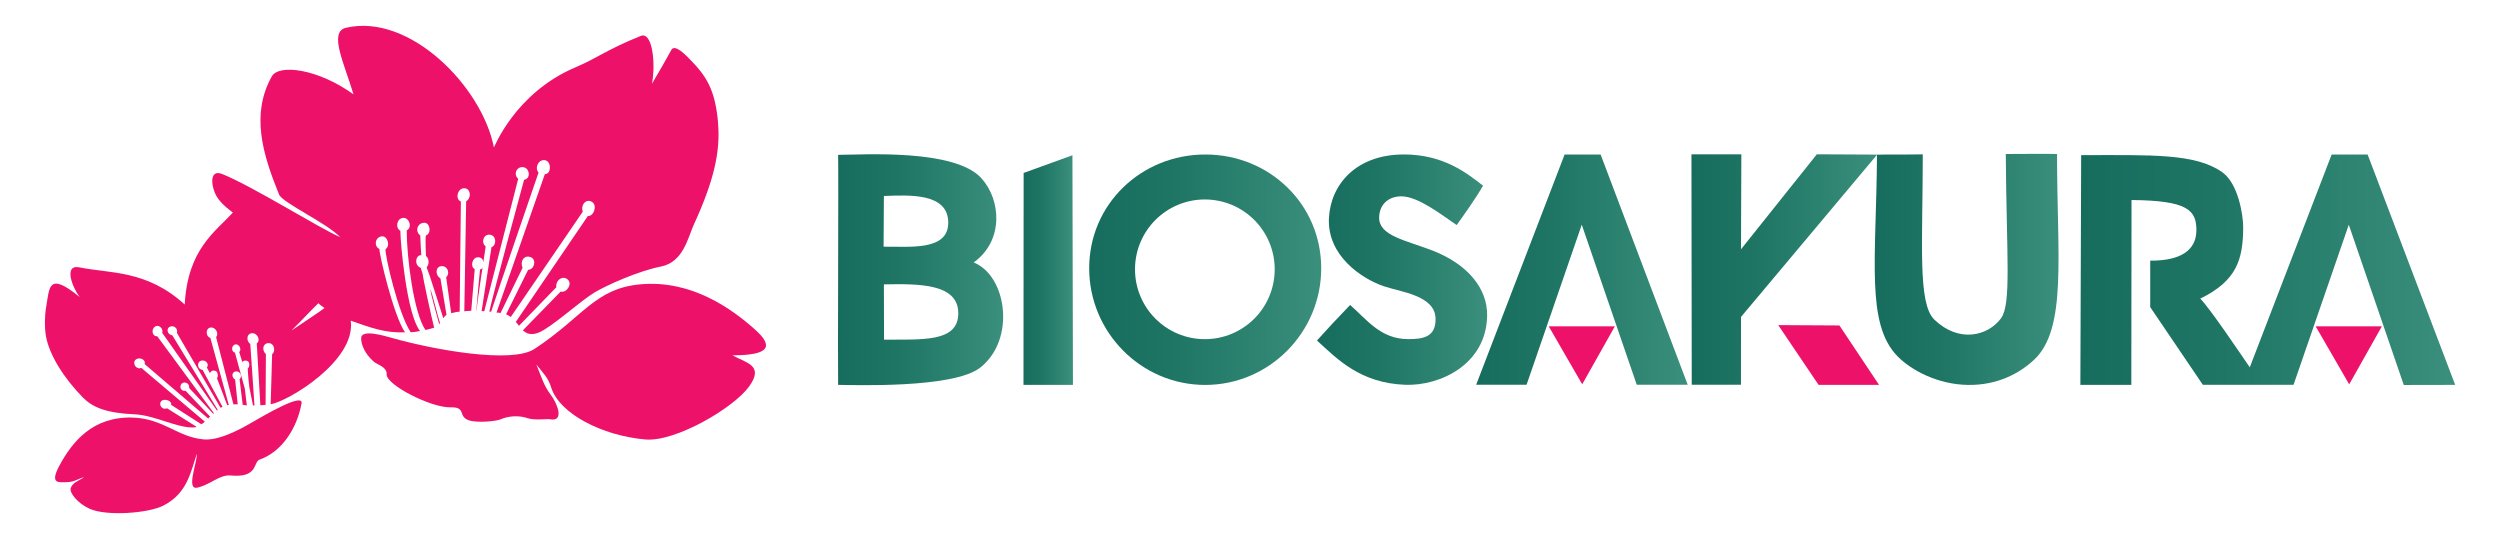 <?xml version="1.0" encoding="UTF-8"?>
<svg id="Logo_Save" data-name="Logo Save" xmlns="http://www.w3.org/2000/svg" xmlns:xlink="http://www.w3.org/1999/xlink" viewBox="0 0 501.45 108.11">
  <defs>
    <style>
      .cls-1 {
        fill: url(#linear-gradient-2);
      }

      .cls-2 {
        fill: url(#linear-gradient-6);
      }

      .cls-3 {
        fill: #ed1169;
      }

      .cls-4 {
        fill: url(#linear-gradient-5);
      }

      .cls-5 {
        fill: url(#linear-gradient-7);
      }

      .cls-6 {
        fill: url(#linear-gradient-3);
      }

      .cls-7 {
        fill: url(#linear-gradient);
      }

      .cls-8 {
        fill: url(#linear-gradient-4);
      }

      .cls-9 {
        fill: url(#linear-gradient-8);
      }
    </style>
    <linearGradient id="linear-gradient" x1="205.29" y1="54.17" x2="215.21" y2="54.17" gradientUnits="userSpaceOnUse">
      <stop offset="0" stop-color="#166d5d"/>
      <stop offset=".35" stop-color="#1e7564"/>
      <stop offset=".9" stop-color="#358b77"/>
      <stop offset="1" stop-color="#3a907c"/>
    </linearGradient>
    <linearGradient id="linear-gradient-2" x1="168.09" y1="54.1" x2="201.23" y2="54.1" xlink:href="#linear-gradient"/>
    <linearGradient id="linear-gradient-3" x1="218.47" y1="54.1" x2="265.01" y2="54.1" xlink:href="#linear-gradient"/>
    <linearGradient id="linear-gradient-4" x1="264.16" y1="54.09" x2="298.29" y2="54.09" xlink:href="#linear-gradient"/>
    <linearGradient id="linear-gradient-5" x1="296.09" y1="54.08" x2="338.52" y2="54.08" xlink:href="#linear-gradient"/>
    <linearGradient id="linear-gradient-6" x1="339.27" y1="54.06" x2="376.52" y2="54.06" xlink:href="#linear-gradient"/>
    <linearGradient id="linear-gradient-7" x1="376.03" y1="54.02" x2="412.9" y2="54.02" xlink:href="#linear-gradient"/>
    <linearGradient id="linear-gradient-8" x1="417.26" y1="54.11" x2="492.46" y2="54.11" xlink:href="#linear-gradient"/>
  </defs>
  <g>
    <polygon class="cls-7" points="205.29 77.2 215.21 77.2 215.11 31.14 205.32 34.69 205.29 77.2"/>
    <path class="cls-1" d="M195.3,52.64c6.05-4.33,5.53-12.5,1.54-16.9-5.37-5.93-23.75-4.7-28.73-4.68,.1,3.23-.09,42,0,46.14,2.65,0,23.01,.79,28.47-3.44,7.2-5.58,5.42-18.45-1.29-21.12Zm-18.01-13.33c5.06-.18,12.85-.67,12.91,5.3,.06,5.79-7.8,4.81-12.97,4.87,0-1.83,.06-8.16,.06-10.17Zm.03,28.82c0-1.83-.03-9.08-.03-11.09,6.94-.12,15.13-.24,14.92,6.03-.18,5.66-7.49,4.99-14.89,5.06Z"/>
    <path class="cls-6" d="M241.76,30.99c-12.85,0-23.29,9.97-23.29,22.82s10.42,23.4,23.27,23.4,23.27-10.55,23.27-23.4-10.39-22.82-23.24-22.82Zm-.09,37.04c-7.74,0-14.01-6.27-14.01-14.01s6.27-14.01,14.01-14.01,14.01,6.27,14.01,14.01-6.27,14.01-14.01,14.01Z"/>
    <path class="cls-8" d="M297.47,37.25c-3.15-2.47-7.91-6.27-15.86-6.27-9.59,0-14.68,6-15.05,12.71-.41,7.61,6.61,12.22,10.96,13.71,3.43,1.17,10.28,1.85,10.42,6.44,.11,3.77-2.47,4.18-5.48,4.18-5.55,0-8.29-3.91-11.65-6.85-2.4,2.47-5,5.28-6.65,7.13,4.11,3.77,8.69,8.53,17.67,8.88,6.99,.27,16.32-4.08,16.46-13.88,.08-5.41-3.85-10.27-10.9-13.02-5.28-2.06-10.76-2.94-10.76-6.58,0-2.6,1.78-4.32,4.45-4.32,3.36,0,7.95,3.63,11.1,5.76,1.37-1.92,3.7-5.14,5.28-7.88Z"/>
    <polygon class="cls-4" points="306.2 77.17 296.09 77.17 313.83 30.99 321.05 30.99 338.52 77.17 328.3 77.17 317.27 45.07 306.2 77.17"/>
    <polygon class="cls-3" points="310.64 65.45 323.91 65.45 317.36 77.08 310.64 65.45"/>
    <polygon class="cls-2" points="339.27 30.95 339.33 77.17 349.2 77.17 349.21 63.57 376.52 31.01 364.42 30.95 349.21 50 349.28 30.95 339.27 30.95"/>
    <polygon class="cls-3" points="356.68 65.21 368.95 65.28 376.9 77.2 364.77 77.2 356.68 65.21"/>
    <path class="cls-5" d="M385.67,30.95c0,17.89-1.06,29.92,2.33,33.17,4.93,4.73,10.74,3.28,13.36-.27,2.12-2.88,1.1-12.68,.96-32.96,3.77,0,7.68-.07,10.28,0,0,20.35,2.06,35.02-4.59,41.26-3.01,2.82-7.46,5.13-13.22,5.06-6.08-.07-11.43-2.93-14.19-5.75-6.4-6.54-4.25-19.53-4.11-40.43,1.99-.07,5.28,0,9.18-.07Z"/>
    <path class="cls-9" d="M460.03,77.2l11.09-32.12,11.03,32.14,10.31-.02-17.56-46.2h-7.22s-15.52,40.33-16.42,42.68c-1.69-2.45-7.95-11.79-9.93-13.78,7.34-3.6,8.55-7.86,8.61-14.14,.03-2.78-1.07-8.97-4.15-11.18-5.42-3.88-14.38-3.46-28.35-3.46l-.16,46.08h10.22l.04-37.08c11.22,.1,13.07,2.01,13.01,6.17-.06,3.79-2.99,6.04-9.26,5.99v9.32l10.56,15.59h18.19Z"/>
    <polygon class="cls-3" points="464.48 65.46 477.75 65.46 471.2 77.09 464.48 65.46"/>
  </g>
  <g>
    <path id="Lower_Left_Petals" data-name="Lower Left Petals" class="cls-3" d="M60.49,80.94c.42-2.32-7.65,2.48-9.78,3.69-1.24,.71-6.31,3.8-9.81,3.51-5.26-.44-8.07-4.16-14.21-4.38-8.14-.29-12.21,4.93-14.72,9.53-2.15,3.95-.06,3.42,1.39,3.42,1.66,0,2.42-.79,3.5-.98-1.33,.82-2.28,1.09-2.67,2.16-.35,.94,1.47,3.13,3.81,4.17,3.42,1.51,11.72,.91,14.79-.66,4.96-2.53,5.52-7.14,6.71-10.39,0,1.95-2.2,7.3,.07,6.8,2.64-.58,4.48-2.65,6.69-2.44,5.6,.53,4.48-2.71,5.81-3.18,4.5-1.59,7.51-6.31,8.41-11.26Z"/>
    <path id="Lower_Right_Petals" data-name="Lower Right Petals" class="cls-3" d="M107.2,69.99c-4.52,2.99-19.98,.22-28.57-2.2-1.47-.41-6.13-1.83-6.19,0-.04,1.27,.73,3.18,2.52,4.74,.74,.65,2.68,1.06,2.59,2.54-.13,2.11,8.91,6.74,12.82,6.63,3.25-.09,1.39,1.84,3.69,2.61,1.61,.54,5.43,.22,6.41-.22,1.41-.62,3.52-.84,5.32-.22,1.37,.48,3.96,.12,4.45,.22,3.14,.61,1.47-3.28,.24-4.89-1.34-1.75-1.82-3.39-2.89-6.08,1.4,1.78,2.36,2.63,2.96,4.58,1.63,5.28,10.25,9.7,18.89,10.45,6.07,.53,17.75-6.35,20.82-10.63s-.59-4.71-3.36-6.25c7.63,0,8.24-1.86,4.56-5.15-4.57-4.09-12.69-10.03-23.01-9.09-9.13,.83-11.35,6.42-21.25,12.97Z"/>
    <path class="cls-3" d="M86.29,58c.1,.86,1.21,4.86,1.81,7.06,.18-.2,0-.16,.13-.39-.48-1.34-1.49-5.86-1.94-6.67Z"/>
    <path class="cls-3" d="M96.29,54.03c-.08,.45-.63,6.53-.76,8.36,.01,0,.02,0,.03,0,.21-1.9,1.14-8.34,1.24-8.72-.1,.22-.31,.37-.52,.37Z"/>
    <path class="cls-3" d="M144.03,24.55c-.61-6.54-2.26-9.26-5.86-12.86-.63-.63-2.83-2.93-3.51-1.68-.74,1.37-2.64,4.71-3.9,6.81,.78-3.89,.16-10.58-2.25-9.61-6.85,2.76-8.76,4.47-12.96,6.24-12.32,5.17-16.48,16.31-16.48,16.12-2.38-12.17-16.87-26.98-29.67-24-3.51,.82-.38,7.09,1.51,13.36-7.11-5.14-14.98-6.14-16.39-3.61-4.21,7.55-1.9,15.43,1.45,23.69,.67,1.66,9.47,5.65,12.29,8.57-4.34-1.88-17.57-10.22-23.7-12.68-2.86-1.15-2.17,3.17-.76,5.01,1.14,1.49,2.21,2.15,2.91,2.73-3.5,3.83-9.07,7.34-9.66,18.44-7.63-6.97-14.94-6.19-21.09-7.45-3.33-.68-1.37,4.15,.02,5.95-6.33-5.18-6.03-1.95-6.7,1.85-.37,2.1-.32,4.38-.12,5.67,.64,4.19,3.91,9.01,7.45,12.61,1.89,1.92,4.53,3.14,10.4,3.39,3.91,.16,8.56,2.77,11.76,2.63,.32-.01,.36,.01,.66-.12l-5.94-3.73c-.79,.46-1.77-.58-1.18-1.38,.51-.68,2.25-.16,2.01,.7l6.08,3.9c.21-.13,.47-.32,.69-.52l-12.74-10.79c-1.01,.43-1.83-.88-1.22-1.57,.61-.69,2.16-.26,1.89,.81l12.73,10.91c.12-.11,.28-.28,.39-.39l-4.91-5.16c-.96,.17-1.34-.86-.79-1.44,.5-.52,1.65-.12,1.5,.87l4.82,5.17s.09-.08,.14-.12l-11.36-15.43c-1.02,.09-1.28-1.39-.44-1.93,.86-.55,1.73,.56,1.43,1.24,.08,.12,8.9,12.63,11,15.6,.04-.05,.09-.09,.14-.15-1.82-2.95-9.03-14.81-9.1-14.93-1.11-.21-1.2-1.38-.55-1.71,.83-.42,1.73,.31,1.46,1.2l8.75,15.02c.1-.05,.27-.12,.41-.17l-4-7.42c-1.05-.1-1.17-1.4-.49-1.77,.81-.43,1.95,.38,1.35,1.3,0,0,.58,1.09,.6,1.13,.21-.39,.58-.73,1.24-.39,.31,.16,.51,1.03,.17,1.38l2.07,5.44c.09-.02,.2-.03,.31-.06l-3.7-13.46c-.94-.23-1.01-1.9,.02-2.06,1.04-.17,1.77,1.25,1.13,1.9l3.48,13.51c.32-.03,.5-.03,.86,0l-.52-4.98c-.79-.43-.69-1.58,.17-1.64s1.35,1.01,.72,1.58l.63,5.13c.29,.03,.46,.05,.83,.12-.06-.48-.39-3.27-.41-3.38-.04-.17-1.98-7.22-1.98-7.22-.8-.15-.73-1.5,.09-1.64,.79-.14,1.33,1.08,.77,1.53l.64,2.07c.05-.44,1-.51,1.27-.03,.19,.33,.17,.92-.2,1.29,.02,.32,.07,1.68,.32,3.72,.07,.27,.49,2.58,.74,3.66,.1,0,.19,0,.29,0-.21-2.87-.84-12.34-.84-12.34-.8-.48-.84-2.1,.38-2.15,1.06-.05,1.76,1.45,.92,2.05l.72,12.4c.4-.01,.54-.02,1.05-.08l.06-10.16c-.86-.82-.63-2.19,.52-2.22,1.21-.03,1.47,1.7,.73,2.21,0,0-.3,10.05-.29,10.05,3.46-.55,17.15-8.72,16.06-16.76,4.07,1.43,6.94,2.51,10.88,2.33-2.29-3.31-5.24-15.87-5.12-16.71-1.16-.52-.9-2.38,.47-2.54,1.13-.13,1.78,1.92,.75,2.57-.12,1.38,2.59,12.97,5.05,16.68,.81-.06,1-.08,1.87-.26-2.67-3.3-3.94-17.59-3.95-20.1-1.12-.64-.68-2.56,.63-2.59,1.17-.03,1.83,1.94,.65,2.51-.01,5.27,1.38,16.55,3.76,19.98,.57-.13,1.14-.28,1.74-.47-.43-1.57-2.3-10.14-2.3-10.74-.09-.25-.38-1.22-.4-1.27-1.41-.51-.99-2.65,.12-2.52-.02-.29-.22-3.52-.21-3.97-1.17-.89-.51-2.58,.87-2.54,1.1,.03,1.43,2.16,.26,2.55-.14,.4,0,3.78,.02,4.11,.71,.56,.63,1.79,.15,2.23,.02,.29,.33,.92,.58,1.7,.09,.2,2.38,7.37,2.75,8.57,.2-.34,.43-.56,.64-.67l-1.22-7.33c-1.13-.68-1.01-2.45,.28-2.46,1.23-.02,1.68,1.53,.87,2.22l1.01,7.22c.8-.15,.73-.22,1.7-.32l.24-22.08c-1.27-.5-.61-2.85,.82-2.66,1.22,.16,1.29,2.01,.24,2.61l-.37,22.07c.61-.05,.76-.11,1.39-.11l.7-8.36c-.96-.43-.52-2.34,.6-2.37,.91-.02,1.12,.63,1.12,1,.1-.46,.47-3.2,.47-3.2-.97-.65-.47-2.59,.95-2.31,1.23,.24,1.27,2.1,.22,2.5l-1.98,12.8c.38,.01,.16,.02,.53,.04l6.81-26.57c-1.1-.96-.2-2.68,1.2-2.29,1.12,.31,1.35,2.25-.02,2.49-.59,2.09-6.13,22.6-6.97,26.41,.22,.02,.14,.03,.35,.06,1.69-5.15,9.52-27.92,9.52-27.92-.9-.99,.13-2.93,1.5-2.42,1.11,.41,1.03,2.76-.23,2.73l-9.7,27.77c.6,.07,.34-.02,.81,.09l4.42-9.07c-.58-1.44,.41-2.69,1.72-2.09,1.11,.51,.62,2.48-.6,2.49l-4.43,8.93c.23,.07,.76,.4,.94,.54l14.44-21.12c-.48-1.48,.79-2.76,1.95-1.9,.96,.71,.28,2.84-.93,2.77l-14.45,21.24c.21,.26,.34,.36,.64,.77l7.48-7.72c-.16-1.55,1.44-2.51,2.41-1.44,.78,.86-.36,2.63-1.53,2.3l-7.58,7.77c.74,.69,1.66,1.05,3.18,.45,2.48-.97,8.21-6.24,11.19-8.04,2.34-1.42,8.86-4.34,13.36-5.21,4.45-.87,5.4-5.87,6.54-8.36,3.99-8.69,5.41-14.67,4.86-20.54ZM58.47,66.29c1.76-1.71,4.1-4.25,5.41-5.49,.08,.24,1.1,.9,1.22,.98-.66,.55-4.9,3.33-6.62,4.51Z"/>
  </g>
</svg>